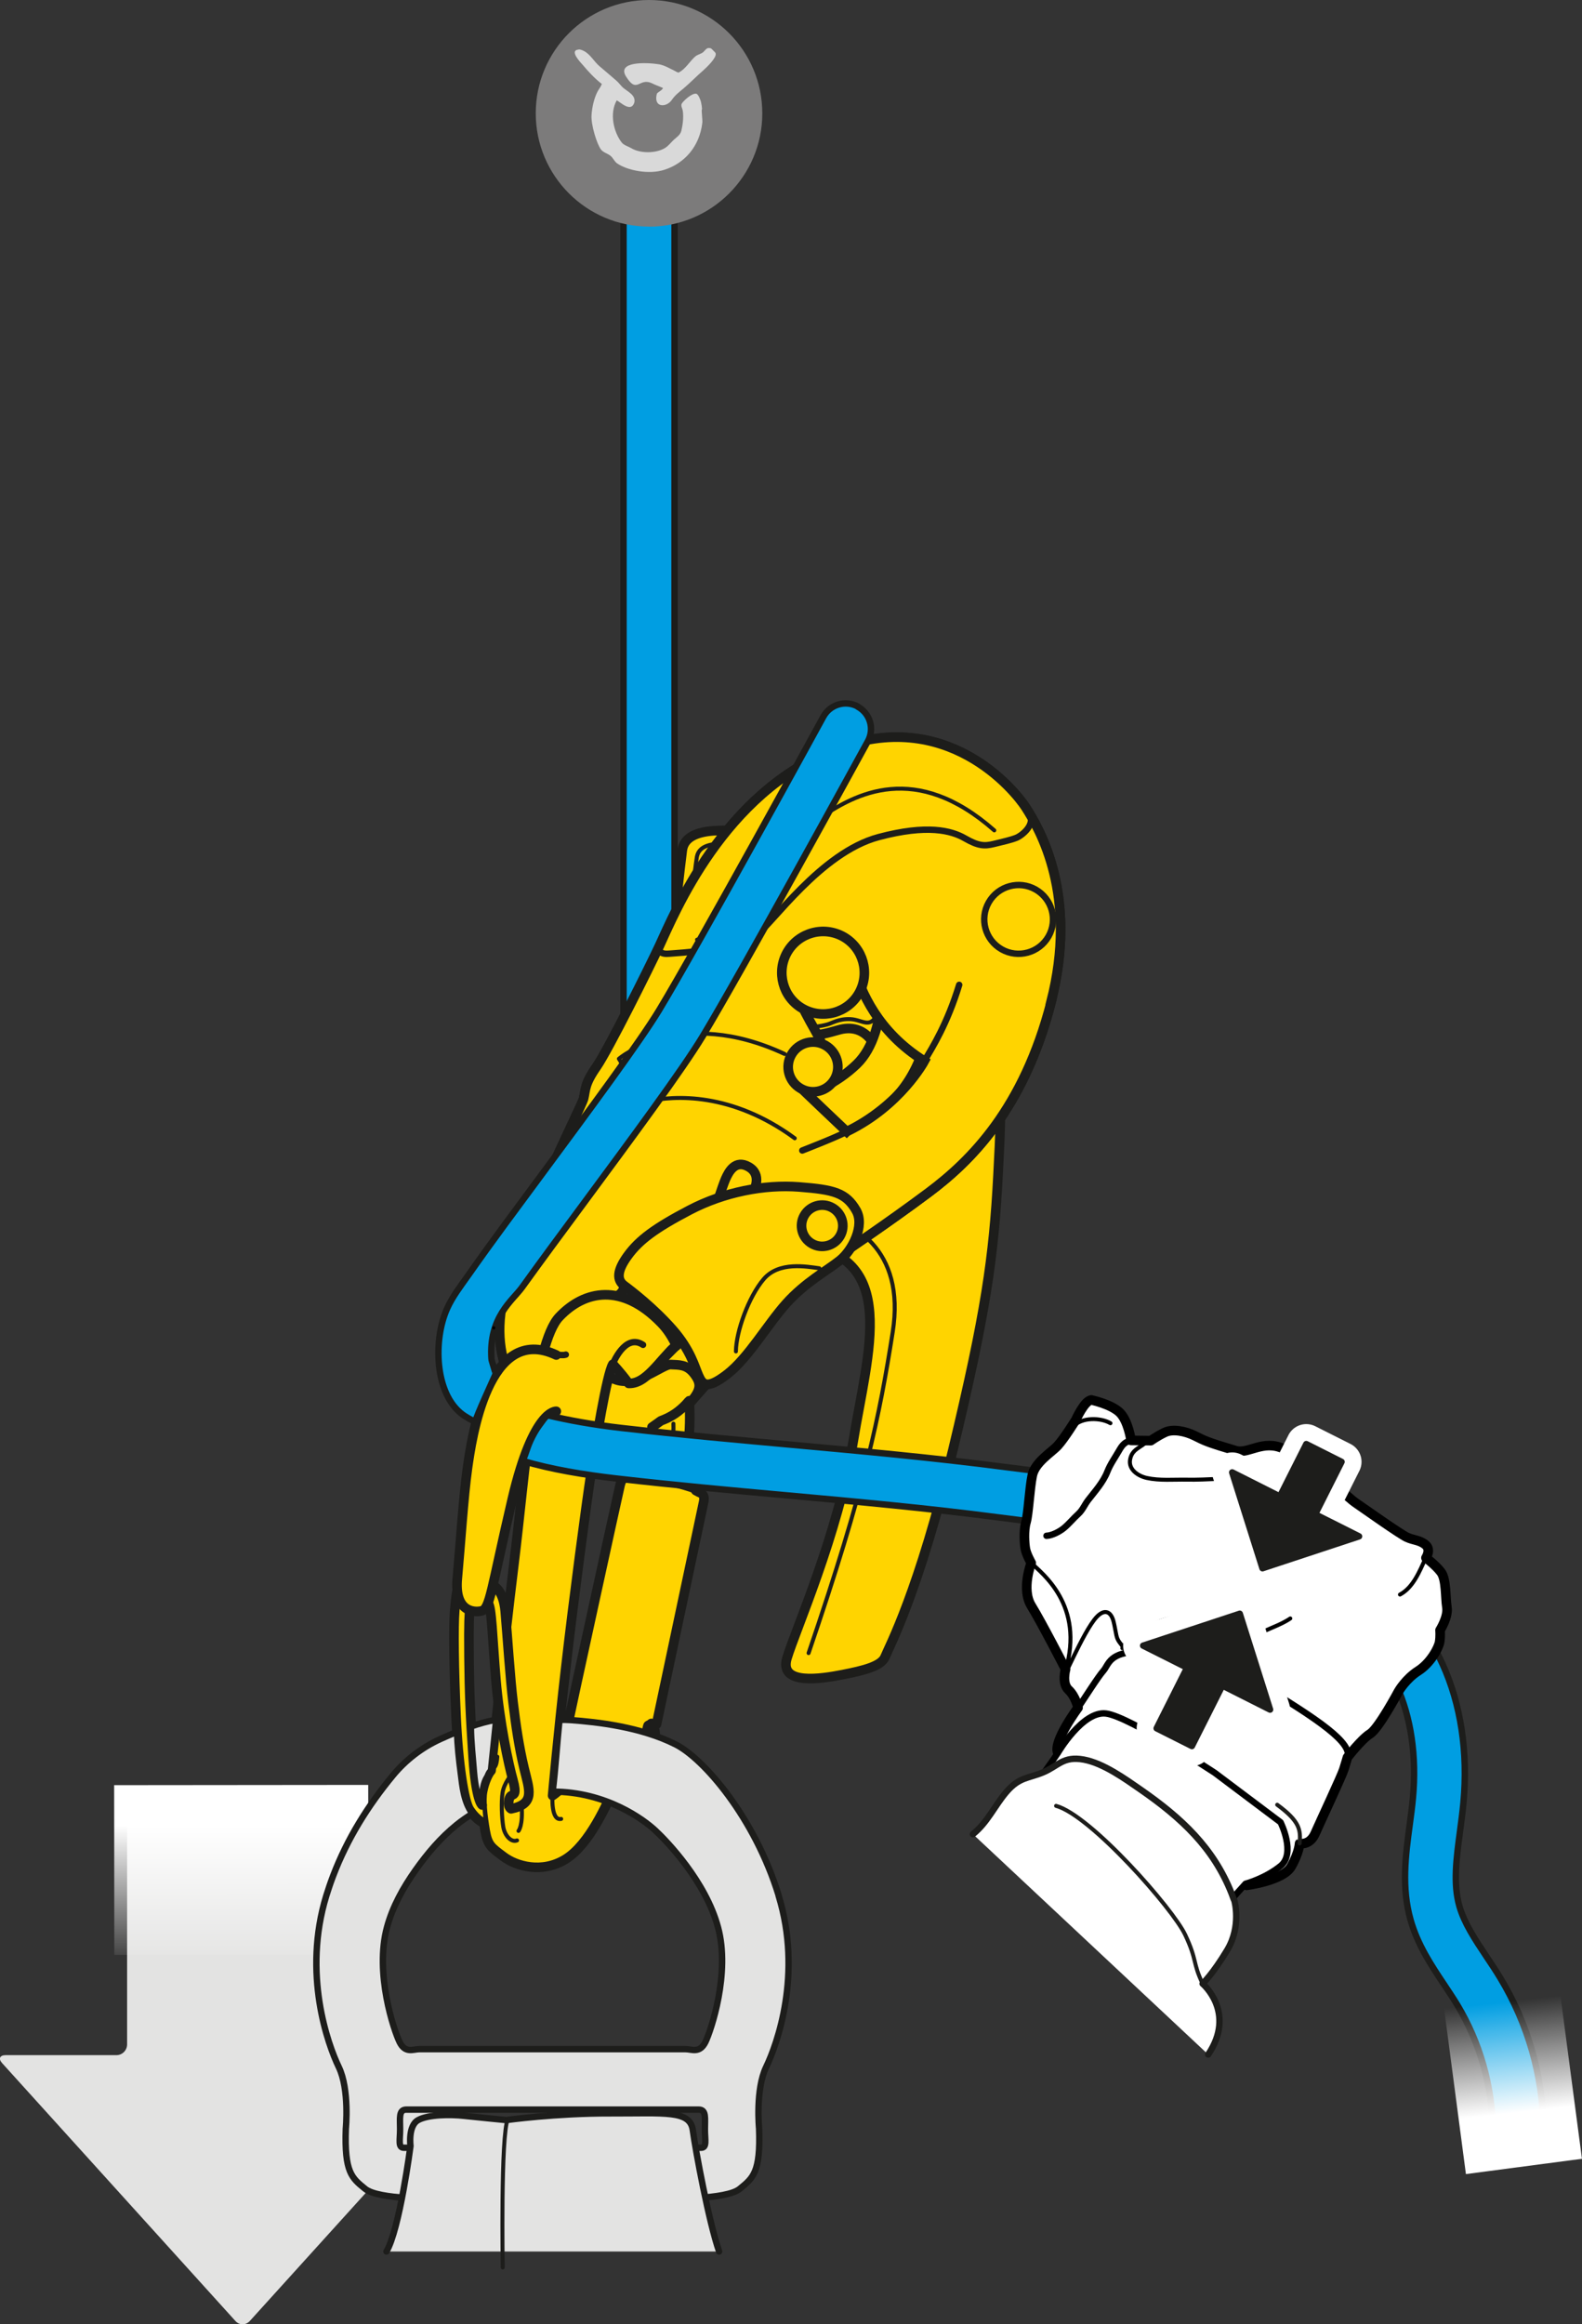 <?xml version="1.0" encoding="UTF-8"?><svg id="Calque_2" xmlns="http://www.w3.org/2000/svg" xmlns:xlink="http://www.w3.org/1999/xlink" viewBox="0 0 197.9 290.71"><rect x="0" y="0" width="197.9" height="290.71" fill="#333333" stroke="none"/><defs><style>.cls-1{fill:url(#linear-gradient);}.cls-2{stroke:#fff;stroke-width:5px;}.cls-2,.cls-3,.cls-4,.cls-5,.cls-6,.cls-7,.cls-8,.cls-9,.cls-10,.cls-11,.cls-12,.cls-13,.cls-14,.cls-15,.cls-16,.cls-17,.cls-18{stroke-linecap:round;stroke-linejoin:round;}.cls-2,.cls-3,.cls-6,.cls-12,.cls-13,.cls-15{fill:#fff;}.cls-3,.cls-4,.cls-5,.cls-19{stroke-width:1.2px;}.cls-3,.cls-8,.cls-13,.cls-15,.cls-16{stroke:#000;}.cls-4,.cls-5,.cls-6,.cls-19,.cls-7,.cls-9,.cls-10,.cls-11,.cls-12,.cls-14,.cls-17,.cls-18{stroke:#1d1d1b;}.cls-4,.cls-19{fill:#ffd400;}.cls-20,.cls-11{fill:#e3e3e2;}.cls-21{fill:#7c7b7b;}.cls-22{fill:#d9d9d9;}.cls-5,.cls-7,.cls-8,.cls-10,.cls-16,.cls-17,.cls-18{fill:none;}.cls-6,.cls-8,.cls-10{stroke-width:.5px;}.cls-7{stroke-width:.24px;}.cls-9{fill:#1d1d1b;}.cls-9,.cls-11,.cls-12,.cls-13,.cls-14,.cls-16,.cls-17{stroke-width:.8px;}.cls-23{fill:url(#linear-gradient-2);}.cls-14{fill:#009ee2;}.cls-15,.cls-18{stroke-width:.38px;}</style><linearGradient id="linear-gradient" x1="-1044.04" y1="2066.19" x2="-1054.06" y2="2066.19" gradientTransform="translate(2802.82 2101.67) rotate(89.94) scale(1.78 1.34)" gradientUnits="userSpaceOnUse"><stop offset="0" stop-color="#fff" stop-opacity="0"/><stop offset="1" stop-color="#fff"/></linearGradient><linearGradient id="linear-gradient-2" x1="-599.51" y1="970.61" x2="-610.43" y2="955.87" gradientTransform="translate(-858.21 -80.6) rotate(152.14) scale(.93 -.82) skewX(-13.1)" gradientUnits="userSpaceOnUse"><stop offset="0" stop-color="#fff"/><stop offset="1" stop-color="#fff" stop-opacity="0"/></linearGradient></defs><g id="Calque_1-2"><g><g><path class="cls-20" d="M44.82,224.61v31.1c0,.74,.6,1.35,1.34,1.35h13.84c.74,0,.94,.45,.44,1l-29.19,32.24c-.5,.55-1.31,.55-1.8,0L.27,258.05c-.5-.55-.3-1,.44-1H14.56c.74,0,1.34-.6,1.34-1.35v-31.1"/><polygon class="cls-1" points="14.3 244.51 14.28 223.28 46.06 223.25 46.08 244.47 14.3 244.51"/></g><path class="cls-18" d="M104.4,134.99c-.85,1.49-2.75,2.01-4.24,1.15-1.49-.85-2.01-2.75-1.15-4.24,.85-1.49,2.75-2.01,4.24-1.15,1.49,.85,2.01,2.75,1.15,4.24Z"/><path class="cls-18" d="M107.45,124.23c-1.42,2.47-4.57,3.33-7.05,1.92s-3.33-4.57-1.92-7.05c1.42-2.47,4.57-3.33,7.05-1.92,2.47,1.42,3.33,4.57,1.92,7.05Z"/><g><g><path class="cls-18" d="M99.29,133.17c-.12,1.39,.91,2.62,2.3,2.74,1.39,.12,2.62-.91,2.74-2.3,.12-1.39-.91-2.62-2.3-2.74-1.39-.12-2.62,.91-2.74,2.3Z"/><path class="cls-18" d="M87.5,132.14c-.69,7.9,5.15,14.87,13.05,15.56,7.9,.69,14.87-5.15,15.56-13.05,.69-7.9-5.15-14.87-13.05-15.56-7.9-.69-14.87,5.15-15.56,13.05Z"/><path class="cls-19" d="M99.86,155.58c-12.22-1.34-21.31-11.88-20.23-24.13,1.08-12.25,11.88-21.31,24.13-20.23,7.82,.69,14.43,5.3,17.76,11.81,4.11,8.06,3.88,13.55,3.33,23.92-.54,10.37-1.57,17.39-5.64,34.38-4.26,17.77-8.02,24.72-8.49,25.9-.47,1.18-2.73,1.72-5.34,2.23-2.62,.51-7.97,1.38-6.93-2.08,1.04-3.46,6.39-15.49,8.26-26.97,1.87-11.48,5.94-23.43-6.85-24.84Z"/></g><path class="cls-10" d="M101.94,151.8c4.59,.77,11.39,4.31,9.73,14.83-1.66,10.52-3.41,19.31-10.52,40.13"/></g><path class="cls-19" d="M131.47,125.35c3.43-13.31-1.36-21.59-3.17-24.38-1.36-2.1-9.88-12.66-23.87-7.24-13.99,5.42-20.08,20.59-21.95,24.59-1.24,2.64-6.36,12.94-7.86,15.11-1.51,2.17-1.34,2.8-1.61,3.96-.27,1.16-9.36,18.65-10.38,26.9s4.11,13.56,9.87,15.94c5.76,2.38,12.31-3.12,13.81-4.76,1.89-2.08,11.26-13.16,19-18.68,0,0,.02-.01,.05-.03,.57-.38,5.79-3.88,10.79-7.61,5.3-3.96,11.9-10.49,15.33-23.8Zm-40.9,36.82c-1.3,1.55-8,8.12-9.43,9.6-1.42,1.48-4.45,2.04-7.13-.56-2.69-2.6-1.72-5.57,.11-7.64,1.84-2.06,7.37-7.58,9.25-9.29,1.88-1.71,4.75-1.87,7.17,.5,2.86,2.8,1.33,5.84,.03,7.39Z"/><path class="cls-7" d="M73.64,137.5c.68,.39,.98,.67,.07,2.65-.9,1.98-7.54,17.33-8.29,19.05-.76,1.72-1.78,2.72-1.78,2.72"/><path class="cls-7" d="M117.86,93.2s-3.03,1.11-3.54,1.31c-.51,.2-1.56,.58-.87,2.54,.69,1.96,9.13,23.87,9.34,24.5,.31,.91,1.03,1.03,2.51,.75,1.48-.28,.58-1.43,.58-1.43,0,0-.91,.22-1.2,.29-.29,.08-.63,.08-.92-.87-.29-.95-8.55-23.31-8.77-23.78-.22-.47-.32-1.07,.51-1.32,.83-.26,4.11-1.37,4.11-1.37"/><line class="cls-7" x1="116.18" y1="99.35" x2="122.85" y2="96.75"/><line class="cls-7" x1="116.66" y1="101.09" x2="123.67" y2="98.39"/><path class="cls-18" d="M84.28,121.09c.12,.99,.83,5.39,2.19,6.46,1.37,1.06,2.44,.67,2.99-.15"/><g><path class="cls-19" d="M119.17,118.3c-2.07-7.82-7.04-10.14-7.04-10.14-.05-.71-.48-1.87-1.39-2.25-1.41-.6-4.73-2.07-6.06-2.1-2.09-.04-13.43-.04-15.39,.1-2.07,.15-3.73,.78-3.94,2.44-.21,1.66-1.26,10.01-1.32,15.85-.06,5.84,2.89,9.23,4.61,12.41,1.72,3.18,5.29,9.63,5.29,9.63l11.7-.79,5.58-4.7c5.76-5.73,10.02-12.63,7.95-20.45Zm-12.3,18.67c-3.53,1.54-9.03,.88-11.88-.65-2.46-1.33-2.97-4.06-1.64-6.2,.87-1.41,3.14-2.29,4.38-1.73s2.16,1,3.42,1.07,2.37-.24,3.77-.64c1.41-.4,3.19-.3,4.48,1.88,1.21,2.04,.74,4.85-2.53,6.27Z"/><path class="cls-5" d="M112.13,108.16c.04,.78,.28,15.45,.29,16.44,.01,1-.23,2.62-1.01,3.7-.78,1.08-1.16,1.83-2.21,1.33"/><path class="cls-10" d="M91.83,131.34s.42-1.88,1.43-2.81c1.01-.93,2.01-1.4,3.39-1.38,1.38,.02,2.01,.51,3.31,1.02,1.3,.5,2.81,.15,3.48-.02,.67-.17,1.44-.75,2.95-.68,1.51,.08,2.39,1.22,3.32-.54,.93-1.76,1.11-2.8,1-5.97-.11-3.18-.14-9.93-.17-11.25-.03-1.32,.11-1.71-.24-2.06-.62-.62-5.31-2.33-6.31-2.33-1.01,0-11.51,.13-13.57,.19-1.09,.03-2.94,.11-3.24,1.64-.2,1.03-1.62,13.25-1.65,15.31-.03,1.89,1.57,7.17,4.78,9.2"/></g><g><path class="cls-19" d="M105.35,156.76c.57-.38,5.79-3.88,10.79-7.61,5.2-3.89,11.66-10.28,15.14-23.11-.96-1.41-2.57-2.62-5.24-3.09-3.71-.65-3.82,1.33-4.41,2.35-.59,1.02-3.65,8.56-9.03,11.83-5.38,3.27-10.98,3.35-18.85,1.45-7.87-1.9-14.08-1.14-15.63-.22-1.2,.72-1.85,.86-2.62,2.8-.77,1.94-3.82,9.26-4.45,10.94s-.14,4,2.09,5.05c2.23,1.05,5.01,.15,7.06-1.85,2.05-2,5.82-5.32,9.54-2.69,4.21,2.97,3.94,5.92,3.21,7.83-1.14,2.99-5.1,5.24-4.96,6.79,.13,1.55,.94,2.92,3.11,2.69,.05,0,.11-.01,.17-.02,3.87-4.22,9.26-9.72,14.02-13.12,0,0,.02-.01,.05-.03Z"/><path class="cls-10" d="M73.59,149.26c1.87,.5,4.76,1.02,7.47,.86,2.71-.16,7.27-.66,10.95,2.52,2.74,2.36,3.71,5.65,2.43,7.87-1.27,2.23-4.12,4.81-3.35,7.64"/><path class="cls-10" d="M77.6,140.07c1.98,.11,5.72,1.34,11.54,3.88,5.82,2.54,12.63,6.54,19.62,4.86,6.99-1.68,16.85-11.16,14.02-23.7"/></g><path class="cls-14" d="M81.19,151.78c-1.76,0-3.19-1.43-3.19-3.19V24.17c0-1.76,1.43-3.19,3.19-3.19s3.19,1.43,3.19,3.19v124.42c0,1.76-1.43,3.19-3.19,3.19Z"/><path class="cls-19" d="M93.89,144.78c-.2,0-.39,0-.58,0-2.17-.07-3.62-.59-4.55-1.62-1.19-1.3-1.09-3.32,.22-4.51,1.1-1,2.71-1.09,3.9-.31,1.79,.32,9.36-.49,14.28-5.22,4.26-4.09,3.38-13.97,2.68-17.43-.35-1.73,.77-3.41,2.5-3.76,1.71-.34,3.41,.77,3.76,2.5,.33,1.62,2.99,16.08-4.52,23.29-5.1,4.9-12.6,7.06-17.69,7.06Z"/><g><path class="cls-19" d="M131.47,125.35c3.43-13.31-1.36-21.59-3.17-24.38-1.36-2.1-9.88-12.66-23.87-7.24-13.99,5.42-20.08,20.59-21.95,24.59-1.24,2.64-6.36,12.94-7.86,15.11-1.51,2.17-1.34,2.8-1.61,3.96-.27,1.16-9.36,18.65-10.38,26.9s4.11,13.56,9.87,15.94c5.76,2.38,12.33-3.1,13.81-4.76,1.48-1.66,1.42-2.48,.51-3.66-.91-1.18-1.89-1.08-2.91-1.14-1.02-.06-4.11,2.79-6.77,1.93-2.67-.87-3.95-2.79-4.21-5.31-.27-2.53,2.3-4.49,3.4-4.78,1.09-.3,2.02-1.22,1.59-1.86-.43-.64-.88-1.69,.9-3.18,1.78-1.49,15.95-3.67,15.95-3.67l4.63,2.52,5.92,.49s5.54-3.69,10.84-7.65,11.9-10.49,15.33-23.8Zm-37.67,24.48l-4.55,2.03s1.12-3.52,1.52-4.42c.4-.9,1.22-2.45,2.88-1.5,1.66,.95,.88,2.82,.15,3.89Zm12.12-8.29s-5.62-5.33-6.35-6.07c-.74-.74-1.2-2.13,.02-3.7,1.15-1.48,2.91-.55,3.1-1.28,.14-.54-2.72-4.45-3.19-7.09-.39-2.15-.07-4.54,2.29-5.33,2.4-.8,4.14,.21,5.04,3.05,.91,2.84,2.88,7.89,8.8,11.59,0,0-2.98,5.58-9.7,8.82Z"/><path class="cls-17" d="M82.63,118.04c-.47,1.05,.16,1.34,1.13,1.24,.98-.1,8.03-.39,10.79-2.26,1.99-1.35,8.07-10.37,15.36-12.32,6.08-1.62,9.1-.82,10.79,.15,1.69,.97,2.44,1,3.63,.71,1.23-.3,2.13-.5,2.81-.77s2.56-1.7,1.56-3.19"/><path class="cls-10" d="M87.2,117.53c2.47-.27,4-1.12,5.45-3.86,1.35-2.54,5.06-7.92,9.71-11.2,4.65-3.28,12.2-7.26,22.02,1.39"/><path class="cls-10" d="M98.16,131.83c-13.01-6.07-20.74,.6-20.74,.6,0,0,1.6,2.19,.69,4.52"/><path class="cls-10" d="M64.59,162.06c.38-.1,8.36-17.93,9.5-19.92,1.14-1.99,3.65-3.61,6.94-4.38,3.29-.76,10.5-1.18,18.39,4.61"/><path class="cls-17" d="M105.92,141.55c-1.35,.72-5.56,2.35-5.56,2.35"/><path class="cls-17" d="M115.61,132.73c1.06-1.76,2.89-4.68,4.38-9.55"/><path class="cls-17" d="M131.16,117.13c-1.18,2.06-3.81,2.78-5.87,1.6-2.06-1.18-2.78-3.81-1.6-5.87,1.18-2.06,3.81-2.78,5.87-1.6,2.06,1.18,2.78,3.81,1.6,5.87Z"/><path class="cls-19" d="M104.4,134.99c-.85,1.49-2.75,2.01-4.24,1.15-1.49-.85-2.01-2.75-1.15-4.24,.85-1.49,2.75-2.01,4.24-1.15,1.49,.85,2.01,2.75,1.15,4.24Z"/><g><path class="cls-19" d="M107.1,151.39c1.11,1.9-.46,4.99-2.03,6.25-1.57,1.26-4.36,2.76-6.73,5.41-2.37,2.66-4.73,6.79-7.37,8.83-2.64,2.04-3.1,1.24-3.58,.19-.48-1.05-.96-3.18-3.3-5.83-2.34-2.65-5.08-4.76-6-5.44-.92-.68-.98-1.8,.45-3.76,1.43-1.96,3.43-3.44,7.73-5.69,4.3-2.25,9.34-3.23,13.7-2.89,4.36,.34,5.84,.72,7.13,2.92Z"/><path class="cls-10" d="M102.49,158.63c-1.58-.21-5.05-.88-6.95,1.35-1.9,2.23-3.46,6.59-3.48,9.05"/><path class="cls-19" d="M105.09,154.59c-.71,1.24-2.29,1.67-3.52,.96-1.24-.71-1.67-2.29-.96-3.52,.71-1.24,2.29-1.67,3.52-.96,1.24,.71,1.67,2.29,.96,3.52Z"/></g></g><g><path class="cls-4" d="M87.47,186.66c-.23-.13-.43-.23-.43-.23,.28-1.56-1.62-1.95-1.62-1.95,.52-1.79,1.06-5.46,.8-9.28-.04,.03-.07,.07-.11,.11-.18,.21-.36,.41-.56,.6-.45,.44-.95,.83-1.49,1.15-.44,.26-.91,.47-1.39,.65-.37,.27-.73,.53-1.11,.79,.58,1.65,.92,3.46,.74,5.3,0,0-.75-.12-1.47-.17-.72-.05-1.69-.07-2.02,1.09,0,0-.17,.02-.42,.02-.25,0-.6,.12-.82,1.01s-6.4,29.17-6.52,29.88-.11,.85,.71,1.06c.81,.21,.92,.25,.92,.25l-.02,.61c0,.31-.05,.84,.51,1.09,0,0-.41,1.55-.95,2.3-.54,.75-1.46,2.16-2.01,2.73-.55,.56-1.08,.91-1.08,.91,0,0,.67-7.54,1.65-16.02,.97-8.47,2.57-20.48,3.15-24.27,.58-3.8,1.99-12.44,2.73-13.65,0,0,.9,.91,1.98,2.39,1.34,.06,2.46-1.05,3.34-1.99,.47-.5,.91-1.04,1.38-1.54,.37-.39,.76-.91,1.26-1.17-.5-1.07-1.12-2.05-1.92-2.87-4.88-5.02-9.58-4.1-12.75-.74-3.17,3.36-4.24,19.41-5.66,30.91-1.42,11.5-2.86,25.83-2.86,25.83-.36,.38-.84,1.44-1.06,2.6-.22,1.16,0,3.05,.32,4.91s.78,2.11,2.31,3.26c1.53,1.16,4.79,2.16,7.78,.29,2.98-1.86,5.19-6.97,6.08-8.98s1.41-3.85,1.41-3.85c.4,.09,.79,.16,1.03-.08,.24-.24,.36-1.2,.36-1.2,1.66,.35,2.1-.36,2.26-1.34,.16-.98-.49-1.25-.49-1.25l.05-.26c.49,.08,.65,.1,.65,.1,0,0,5.68-26.83,5.89-27.79s-.31-1.09-.54-1.22Z"/><path class="cls-17" d="M72.67,216.95s4.31,.98,5.54,1.22c1.23,.24,1.8,.36,2.01,.19,.22-.17,.13-.12,.38-1.24s.1-1.67,.87-1.56"/><path class="cls-17" d="M81.41,215.83s-.33-.09-.5-.1"/><path class="cls-17" d="M81.86,217.21c-.11,.65-.43,1.13-.72,1.08-.28-.05-.42-.61-.31-1.26,.11-.65,.43-1.13,.72-1.08,.28,.05,.42,.61,.31,1.26Z"/><path class="cls-17" d="M82.3,183.79s2.1,.38,3.12,.68"/><path class="cls-17" d="M78.81,184.71s4.36,.3,8.23,1.72"/><path class="cls-17" d="M76.45,217.79s-.38,1.51,.58,1.7c.96,.19,.75,.12,1.22,.2"/><path class="cls-17" d="M73.15,218.65s.25-.67,.4-1.5"/><path class="cls-10" d="M69.11,224.58s-.21,3.21,1.09,2.92"/><path class="cls-17" d="M76.64,170.64s1.53-3.94,3.8-2.43"/><path class="cls-17" d="M68.94,178.7s-.37-1.55-1.18-2.16"/><path class="cls-17" d="M68.93,169.2s1.2,.45,1.85,.23"/><path class="cls-4" d="M60.52,228.01s-.85-.25-1.79-1.67c-.68-1.03-1.41-5.72-1.68-11.67-.27-5.95-.33-11.2-.17-13.19,.15-1.99,.32-2.56,.32-2.56,0,0,.37-.9,1.92-.91,1.54-.01,2.53,.31,2.53,.31,0,0,1.3,.38,1.55,3.2,.25,2.81,.63,8.6,.99,11.47,.35,2.87,.73,5.49,1.37,8.17s1.46,4.46-1.63,5.08c0,0-.39-.19-.29-.93s.35-.7,.47-.8,.56-.04,.05-1.89c-.52-1.85-1.68-7.16-2.13-12.58s-.52-9.08-.98-9.53c0,0-.22-.14-.53-.26-.32-.12-.64-.02-1.17,.17-.53,.19-.58,.97-.58,.97-.05,.45-.15,1.17-.1,5.86s.16,7.16,.52,12.6,1.12,5.91,1.12,5.91"/><path class="cls-10" d="M61.41,221.45s.27-.2,.47-.43c.2-.23,.3-.72,.33-1.3"/><path class="cls-10" d="M63.97,221.98s-.92,1.07-1.1,2.22c-.18,1.15-.1,3.2,.09,4.32,.2,1.11,1.01,1.96,1.72,1.67"/><path class="cls-10" d="M64.86,229s.58-.64,.39-3.13"/><path class="cls-10" d="M83.18,183.96s1.19-2.9,1.06-5.89"/><path class="cls-4" d="M69.59,176.52s-2.85-.35-5.51,11c-2.66,11.36-2.77,13.73-3.86,13.97-1.1,.24-3.39-.04-3.01-4.08,.37-4.04,.78-10.33,1.27-13.79,.49-3.46,2.51-18.22,11.11-14.14"/></g><path class="cls-19" d="M107.45,124.23c-1.42,2.48-4.57,3.33-7.05,1.92s-3.33-4.57-1.92-7.05c1.42-2.47,4.57-3.33,7.05-1.92,2.47,1.42,3.33,4.57,1.92,7.05Z"/><path class="cls-14" d="M107.31,88.37c-1.54-.84-3.47-.27-4.31,1.27-.17,.32-15.76,28.79-20.54,36.69-2.35,3.89-8.87,12.71-14.63,20.49-3.11,4.21-6.25,8.4-9.25,12.68-.93,1.32-1.99,2.68-2.65,4.17-1.75,3.89-1.59,10.67,1.96,13.27,.3,.22,1.23,.78,1.57,.88,.05-.53,2.32-5.45,2.54-5.96,.03-.07-.56-1.83-.52-1.88-.36-5.28,2.65-7.32,3.84-8.98,2.51-3.49,5.07-6.94,7.62-10.39,6.12-8.28,12.45-16.84,14.95-20.98,4.85-8.02,19.96-35.62,20.68-36.93,.84-1.54,.27-3.47-1.27-4.31Z"/><path class="cls-15" d="M61.77,166.07s0,.02,0,.03c0,0,0-.02,0-.03Z"/><path class="cls-14" d="M187.7,247.43c-.56-.93-1.16-1.84-1.77-2.74-1.42-2.13-2.76-4.15-3.37-6.28-.8-2.81-.37-5.99,.08-9.36,.16-1.2,.32-2.4,.43-3.6,.58-6.31-.33-12.3-2.62-17.32-3.64-7.96-11.11-14.42-21.05-18.19-9.04-3.43-18.9-4.64-28.43-5.8-1.76-.21-3.52-.43-5.24-.65-8.95-1.17-18.05-2-26.86-2.8-6.8-.62-13.84-1.25-20.72-2.04l-.45-.05c-3.51-.4-6.74-.99-9.17-1.58-.37,.22-.59,.61-1.14,1.35-.37,.5-.76,1.22-1.02,1.78-.49,1.08-.55,1.61-.99,2.57,3.6,1.07,7.64,1.73,11.6,2.19l.44,.05c6.96,.8,14.03,1.44,20.87,2.06,8.74,.79,17.78,1.61,26.61,2.77,1.75,.23,3.52,.44,5.3,.66,9.16,1.12,18.63,2.27,26.95,5.43,4.85,1.84,13.57,6.22,17.53,14.89,1.84,4.02,2.55,8.89,2.07,14.1-.1,1.11-.25,2.22-.4,3.34-.52,3.86-1.05,7.85,.11,11.94,.88,3.1,2.56,5.63,4.19,8.07,.55,.83,1.11,1.66,1.62,2.5,2.85,4.73,4.4,10.14,4.47,15.66,.02,1.74,1.44,3.13,3.18,3.13h.04c1.75-.02,3.16-1.46,3.13-3.22-.09-6.65-1.95-13.17-5.39-18.86Z"/><rect class="cls-23" x="181.79" y="247.61" width="14.64" height="23.46" transform="translate(-32.28 26.94) rotate(-7.51)"/><g><path class="cls-21" d="M81.19,28.35c7.82,0,14.17-6.35,14.17-14.17S89.02,0,81.19,0s-14.17,6.34-14.17,14.17,6.35,14.17,14.17,14.17Z"/><path class="cls-22" d="M88.61,6.02c.32-.06,.46,.13,.58,.27,.09,.1,.31,.26,.34,.41,.12,.57-1.24,1.82-1.56,2.11-.84,.72-1.61,1.53-2.45,2.24-.57,.48-1.07,.84-1.49,1.46-.65,.95-2.3,1-1.87-.75,.06-.24,.61-.38,.78-.75-.41-.19-.94-.37-1.36-.58-1.66-.81-1.85,1.4-3.26-.85-1.22-1.94,2.59-1.78,4.11-1.54,.69,.12,1.34,.52,1.91,.79,.15,.07,.43,.28,.61,.24v-.03c.81-.41,1.36-1.41,2.04-1.99,.28-.23,.71-.3,.99-.54,.19-.17,.35-.46,.64-.51Z"/><path class="cls-22" d="M72.36,6.19c.25-.03,.49,.1,.65,.17,.84,.42,1.28,1.32,1.97,1.91,.73,.61,1.42,1.22,2.14,1.83,.33,.28,.58,.69,.92,.95,.37,.29,.83,.55,1.12,.92,.17,.22,.29,.56,.17,.92-.44,1.2-1.74-.14-2.18-.34-.95,1.69-.36,4.01,.62,5.27,.27,.35,.78,.47,1.19,.71,1.11,.68,3.11,.68,4.25-.03,.42-.27,.7-.65,1.05-.99,.37-.35,.85-.61,.98-1.18,.16-.68,.3-1.64,.17-2.49-.03-.23-.26-.58-.14-.85,.14-.3,1.29-1.4,1.84-1.26,.26,.07,.51,.76,.58,1.02,.06,.24,.12,.67,.13,.85,0,.03-.03,.16-.03,.14-.05,.04,.1,1.32,.07,1.59-.34,2.99-2.23,5.11-4.76,5.91-1.95,.63-4.65,.07-5.91-.81-.31-.22-.48-.63-.75-.88-.37-.35-.95-.44-1.26-.85-.5-.65-1.27-3.08-1.18-4.32,.07-1.03,.33-2.08,.71-2.85,.17-.35,.43-.63,.58-1.02-.91-.71-1.67-1.53-2.41-2.41-.2-.24-1.73-1.78-.51-1.9Z"/></g><g><path class="cls-11" d="M60.96,222.23c.08-.22,.18-.43,.31-.62,.04-.05,.09-.1,.14-.14,.06-.6,.11-1.1,.14-1.35,.1-.96,.52-5.02,.52-5.02-1.07,.18-2.13,.48-3.18,.85,0,.03,.02,.05,.02,.08,.01,1.86,.24,3.74,.38,5.6,.07,.89,.2,1.76,.4,2.63,.12,.49,.25,1.03,.58,1.41,.01-.19,.03-.37,.04-.56,0-.02,0-.04,0-.06,.02-.97,.13-2.03,.64-2.82Z"/><path class="cls-11" d="M97.41,237.09c-3.01-9.8-9.42-17.18-12.92-18.92-4.36-2.19-9.79-2.79-13.11-3.03-.44-.03-.91-.04-1.39-.03-.31,2.99-.49,6-.85,8.98,6.68,0,11.37,3.49,12.82,4.84,1.46,1.35,6.32,6.4,7.86,12.13,1.56,5.72-.87,12.91-1.58,14.36-.73,1.45-1.71,.88-2.48,.88H52.47c-.78,0-1.76,.57-2.48-.88-.72-1.45-3.14-8.64-1.58-14.36,.7-2.6,2.03-4.97,3.57-7.15,1.49-2.1,3.11-4.02,5.13-5.66,.64-.52,1.32-.98,2-1.42-.02-.02-.04-.03-.06-.05-1.02-1.41-1.2-3.27-1.41-4.96-.22-1.72-.43-3.48-.46-5.21-.72,.3-1.44,.6-2.13,.92-2.27,1.04-4.29,2.59-5.88,4.51-3.15,3.81-5.73,7.94-7.5,12.59-.31,.81-.59,1.64-.85,2.47-3,9.79,.2,18.62,1.56,21.44,1.36,2.82,.88,7.71,.88,7.71-.19,5.48,.76,6.17,2.42,7.52,1.65,1.36,8.74,1.26,10.76,1.26h25.34c2.03,0,9.12,.1,10.76-1.26,1.65-1.35,2.62-2.04,2.42-7.52,0,0-.48-4.89,.88-7.71,1.36-2.82,4.57-11.65,1.56-21.44Zm-9.71,31.54H50.53c-.77,0-.48-.97-.48-2.33s-.2-2.44,.77-2.44h36.59c.97,0,.77,1.07,.77,2.44s.29,2.33-.48,2.33Z"/><path class="cls-11" d="M48.34,281.61c1.65-2.76,3.01-13.21,3.01-13.21,0,0-.33-2.52,.96-3.23,1.29-.72,4.13-.71,5.66-.54,1.54,.17,5.36,.54,5.36,.54,0,0,6.19-.86,13.03-.84,6.82,.02,9.98-.44,10.31,2.12,.35,2.56,2.01,11.5,3.29,15.16"/><path class="cls-10" d="M62.89,283.6s-.28-16.51,.64-18.58"/></g><g><g><g><path class="cls-3" d="M136.52,175.11c-.84,.03-1.94,2.48-1.94,2.48,0,0-1.46,2.35-2.27,3.23-.81,.87-2.84,2.07-3.18,3.73-.34,1.65-.48,4.77-.78,5.83-.31,1.06-.2,2.67-.08,3.35,.12,.69,.73,1.76,.73,1.76,0,0-1.27,3.28,.01,5.36,1.28,2.07,4.29,7.93,4.29,7.93,0,0-.51,1.77,.37,2.58,.87,.81,1.19,2.23,1.19,2.23,0,0-3.17,4.26-2.53,5.65,0,0,3.83-3.25,8.48-.79,4.65,2.47,15.88,10.88,18.8,11.53,0,0,1.28,1.36,.41,2.51-.87,1.15-4.08,3.32-4.08,3.32,0,0,4.55-.57,5.58-2.35,1.02-1.78,1.05-2.89,1.05-2.89,0,0,1.26,.31,1.95-1.25,.69-1.56,3.35-7.24,3.59-8.03,.25-.79,.45-1.49,.45-1.49,0,0,1.75-2.27,2.83-2.94,1.08-.67,3.56-5.31,3.56-5.31,0,0,.9-1.57,2.46-2.56,1.56-.99,2.56-2.9,2.68-3.62,.12-.73,.05-1.47,.05-1.47,0,0,1.06-1.67,.86-2.88-.2-1.21-.06-3.52-.75-4.4-.68-.89-1.87-1.77-1.87-1.77,0,0,.68-1.01-.05-1.63-.74-.62-1.48-.55-2.34-.95-.86-.4-5.32-3.56-6.24-4.19-.93-.63-1.25-1.11-1.99-1.54-.75-.43-2.39-.68-3.53-1.64-1.14-.95-2.26-3.05-3.65-3.69-2.59-1.2-4.41,.7-6,.23-3.57-1.06-3.86-1.23-5.1-1.85-1.23-.61-2.76-.89-3.72-.45-.95,.44-1.8,1.05-1.8,1.05l-2.47-.03s-.35-2.49-1.45-3.52c-1.1-1.03-3.52-1.54-3.52-1.54Z"/><path class="cls-16" d="M141.52,180.14c-.79,.21-1.12,.57-1.52,1.27-.5,.88-1.1,1.7-1.47,2.64-.52,1.34-1.55,2.47-2.41,3.58-.46,.6-.68,1.23-1.23,1.73-.64,.58-1.17,1.25-1.83,1.79-.53,.43-1.48,.92-2.15,.94"/><path class="cls-8" d="M143.5,180.27c-.78,.82-1.89,.94-2.13,2.28-.23,1.25,.99,2.07,2.1,2.31,1.6,.35,3.34,.18,4.97,.21,2.62,.05,5.24-.26,7.89-.15,2.52,.11,4.93-.12,7.36,.68,.8,.26,1.6,.57,2.4,.88,.52,.2,1.31,.7,1.82,.75"/><path class="cls-8" d="M178.32,194.93c-.73,1.56-1.52,3.62-3.19,4.51"/><path class="cls-16" d="M134.87,213.59c.85-1.26,2.51-3.89,3.17-4.63,.65-.74,.72-2.42,4.71-2.36,3.99,.06,8.41,.14,15.27,4.31,6.85,4.16,11.16,7.07,10.55,8.89"/><path class="cls-8" d="M129.01,195.5c1.29,1.25,6.72,5.27,4.28,13.42-.71,2.39,2.17-4.87,3.91-6.69,.96-1.01,1.78-.72,2.11,.62,.14,.56,.22,1.11,.34,1.67,.16,.76,.52,.99,.88,1.55,.14,.22,.32,.25,.2,.56"/><path class="cls-8" d="M134.29,178.4c1.01-1.15,3.4-1.11,4.62-.39"/><path class="cls-8" d="M140.4,206.15c.55-1.39,3.12-1.84,4.31-1.98,1.81-.21,3.64,.23,5.44,.35,1.8,.12,3.58,.42,5.37,.24,.85-.08,1.88-.41,2.66-.76,1.04-.47,2.31-.94,3.23-1.57"/><path class="cls-8" d="M142.44,204.41c1.16-.71,1.91-1.45,3.27-1.83,2.6-.71,5.19-1.32,7.69-2.31"/></g><path class="cls-13" d="M138.36,214.32c-2.93-.37-6.02,4.92-6.02,4.92,0,0-4.32,6.48-8.4,10.5,9.59,3.15,16.1,9.23,25.08,13.85,2.94-3.6,5.61-6.71,6.79-7.98,0,0,2.43-.64,4.38-2.22,1.95-1.58,0-5.47,0-5.47l-8.21-6.17s-10.69-7.07-13.62-7.43Z"/><path class="cls-12" d="M121.71,229.41c1.82-1.47,2.71-3.55,4.17-5.26,1.63-1.9,2.72-1.69,4.6-2.47,1.9-.79,2.5-2.07,5.09-1.6,2.48,.46,5.17,2.41,7.15,3.78,5.08,3.53,9.09,7.25,11.35,12.98,.13,.33,.21,.6,.35,.9,0,0,.9,3.16-.9,6.16-1.8,3-3.08,4.21-3.08,4.21,0,0,4.24,3.59,.7,8.86"/><path class="cls-6" d="M162.58,230.57c.13-1.67,.07-2.73-2.81-4.84"/><g><polygon class="cls-2" points="148.5 208.59 143 205.83 155.09 201.84 158.88 213.83 152.91 210.82 149.1 218.39 144.69 216.17 148.5 208.59"/><polygon class="cls-2" points="164.52 189.4 170.01 192.16 157.93 196.15 154.14 184.16 160.11 187.17 163.41 180.62 167.82 182.84 164.52 189.4"/><polygon class="cls-9" points="148.5 208.59 143 205.83 155.09 201.84 158.88 213.83 152.91 210.82 149.1 218.39 144.69 216.17 148.5 208.59"/><polygon class="cls-9" points="164.52 189.4 170.01 192.16 157.93 196.15 154.14 184.16 160.11 187.17 163.41 180.62 167.82 182.84 164.52 189.4"/></g></g><path class="cls-6" d="M150.45,248.12c-1.28-2.64-.66-2.89-2.19-6.13-1.53-3.25-11.83-14.95-16.15-16.12"/></g></g></g></svg>